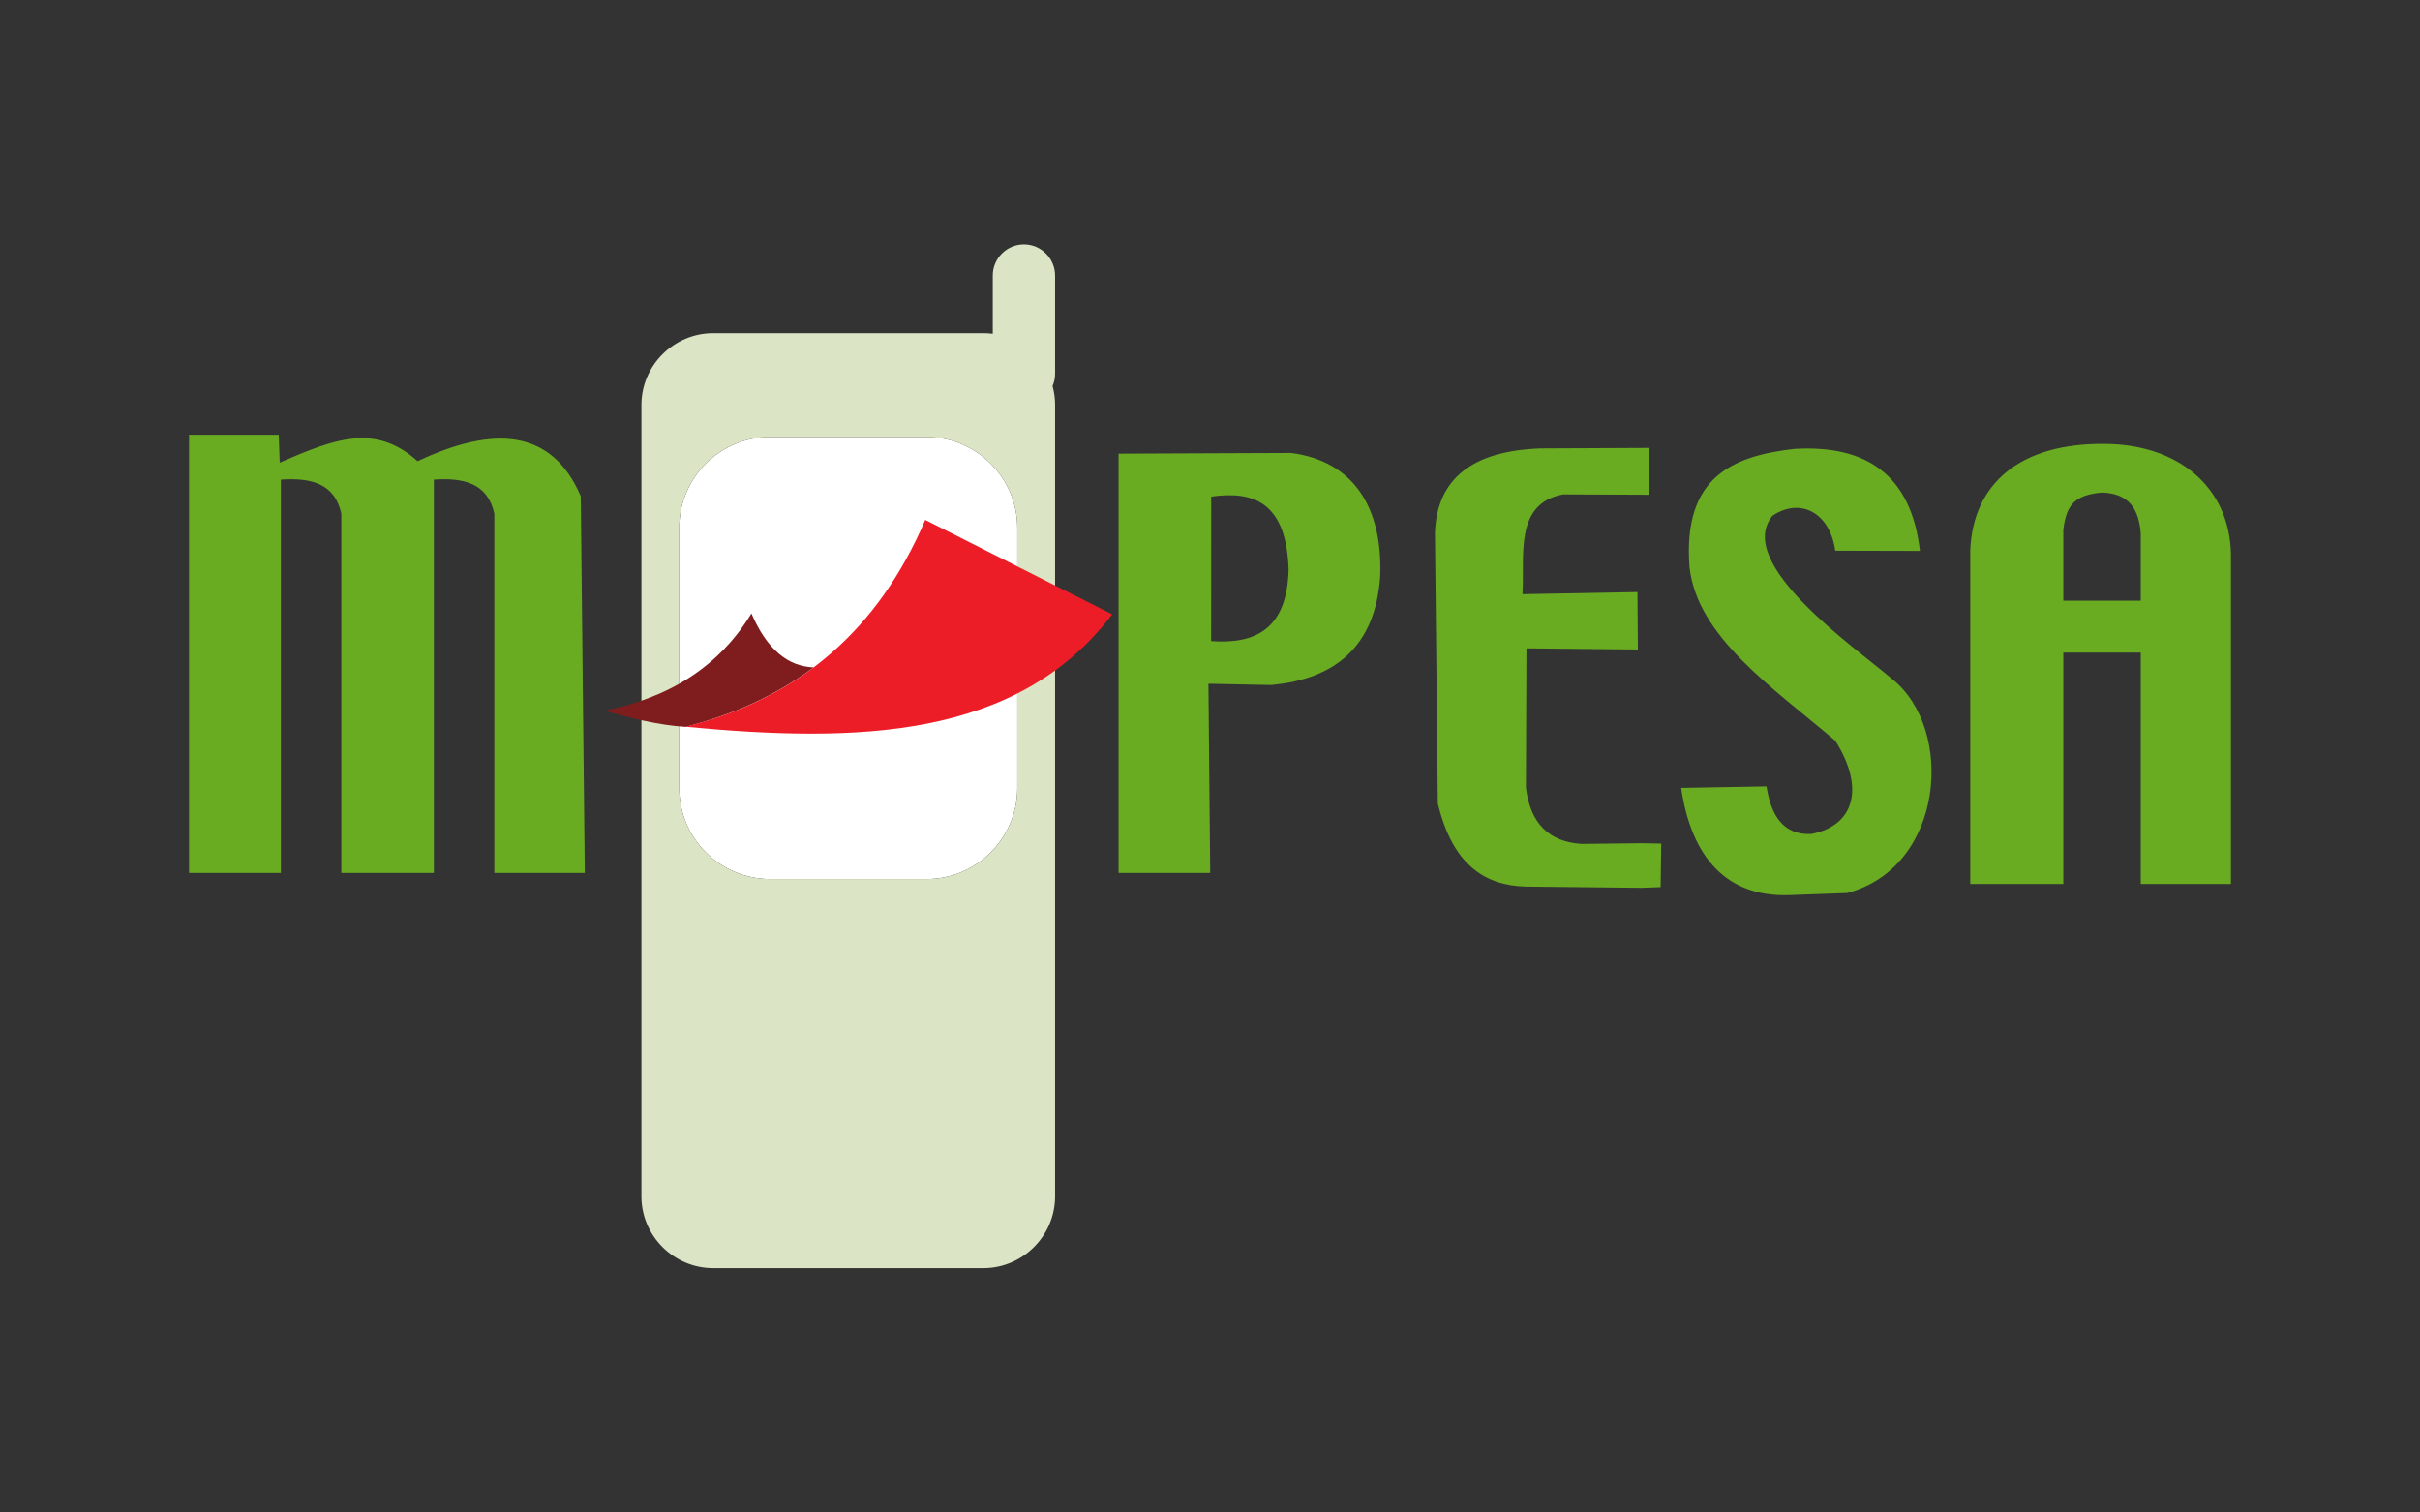 <svg width="160" height="100" viewBox="0 0 160 100" fill="none" xmlns="http://www.w3.org/2000/svg">
<rect x="0" y="0" width="160" height="100" fill="#333333" stroke="none"/>
<path fill-rule="evenodd" clip-rule="evenodd" d="M50.901 28.895H61.267C64.562 28.895 67.26 31.593 67.26 34.888V52.123C67.26 55.42 64.562 58.118 61.267 58.118H50.901C49.313 58.113 47.792 57.48 46.669 56.357C45.546 55.234 44.913 53.713 44.908 52.125V34.888C44.908 31.591 47.603 28.893 50.901 28.893" fill="white"/>
<path fill-rule="evenodd" clip-rule="evenodd" d="M50.901 28.895H61.267C64.562 28.895 67.26 31.593 67.26 34.888L67.26 52.125C67.26 55.42 64.562 58.118 61.267 58.118H50.901C49.313 58.113 47.792 57.48 46.669 56.357C45.546 55.234 44.913 53.713 44.908 52.125V34.888C44.908 31.591 47.603 28.893 50.901 28.893V28.895ZM65.014 83.844H47.155C44.544 83.844 42.408 81.71 42.408 79.099V26.771C42.408 24.163 44.544 22.027 47.155 22.027H65.014C65.224 22.027 65.432 22.04 65.638 22.067V18.218C65.635 17.084 66.563 16.157 67.697 16.157C68.83 16.157 69.758 17.084 69.758 18.218V24.713C69.758 24.998 69.698 25.274 69.59 25.525C69.7 25.921 69.758 26.34 69.758 26.771V79.099C69.758 81.707 67.624 83.844 65.014 83.844Z" fill="#DBE4C5"/>
<path fill-rule="evenodd" clip-rule="evenodd" d="M80.079 32.835C82.89 32.433 85.049 33.213 85.197 37.644C85.104 41.599 83.003 42.599 80.076 42.388L80.079 32.835ZM73.956 29.994L85.352 29.948C89.507 30.475 91.428 33.584 91.253 38.111C90.937 42.669 88.352 44.898 84.033 45.29L79.896 45.207L80.014 57.717H73.956V29.994ZM101.837 29.648L109.054 29.615L108.999 32.712L103.347 32.687C100.087 33.294 100.817 36.772 100.659 39.284L108.262 39.144L108.287 42.943L100.922 42.867L100.887 52.07C101.175 54.457 102.431 55.656 104.55 55.796L108.6 55.751L109.834 55.776L109.794 58.653L108.53 58.7L100.839 58.617C98.189 58.527 96.05 57.213 95.064 53.126L94.874 35.269C94.981 31.608 97.401 29.813 101.837 29.648ZM111.702 37.486C111.248 31.503 114.583 30.149 118.633 29.68C123.377 29.399 126.356 31.378 126.938 36.425L121.339 36.41C120.982 33.86 119.001 32.882 117.191 34.096C114.608 37.255 122.67 42.82 125.085 44.883C129.265 48.188 128.558 57.346 122.121 59.044L118.197 59.184C114.21 59.279 111.837 56.762 111.15 52.093L116.792 51.992C117.101 53.986 117.951 55.227 119.759 55.137C122.567 54.603 123.34 52.13 121.341 48.973C117.158 45.423 112.206 42.09 111.702 37.486ZM12.5 28.745H18.43L18.493 30.585C22.079 29.036 24.78 27.942 27.611 30.492C32.673 28.103 36.5 28.374 38.398 32.809L38.664 57.717H32.683V33.961C32.24 31.927 30.63 31.578 28.686 31.711V57.715H22.568V33.961C22.124 31.927 20.512 31.578 18.571 31.711V57.715H12.5V28.745ZM136.417 35.029C136.617 33.396 137.149 32.739 138.944 32.564C140.765 32.609 141.412 33.66 141.537 35.279V39.713H136.417V35.029ZM130.265 58.444H136.417V43.148H141.537V58.444H147.5V36.593C147.38 32.15 143.964 29.367 139.132 29.349C133.616 29.299 130.471 31.917 130.265 36.345V58.447" fill="#69AC22"/>
<path fill-rule="evenodd" clip-rule="evenodd" d="M49.682 40.556C50.71 42.955 52.105 44.059 53.795 44.124C51.159 46.095 48.303 47.293 45.329 48.058C43.464 47.938 41.676 47.461 39.943 46.987C44.324 46.122 47.591 44.003 49.682 40.556Z" fill="#7F1D1E"/>
<path fill-rule="evenodd" clip-rule="evenodd" d="M61.172 34.374L73.534 40.618C67.24 48.903 56.621 49.119 45.312 48.048C52.872 46.185 58.108 41.566 61.172 34.374Z" fill="#EC1D27"/>
</svg>
